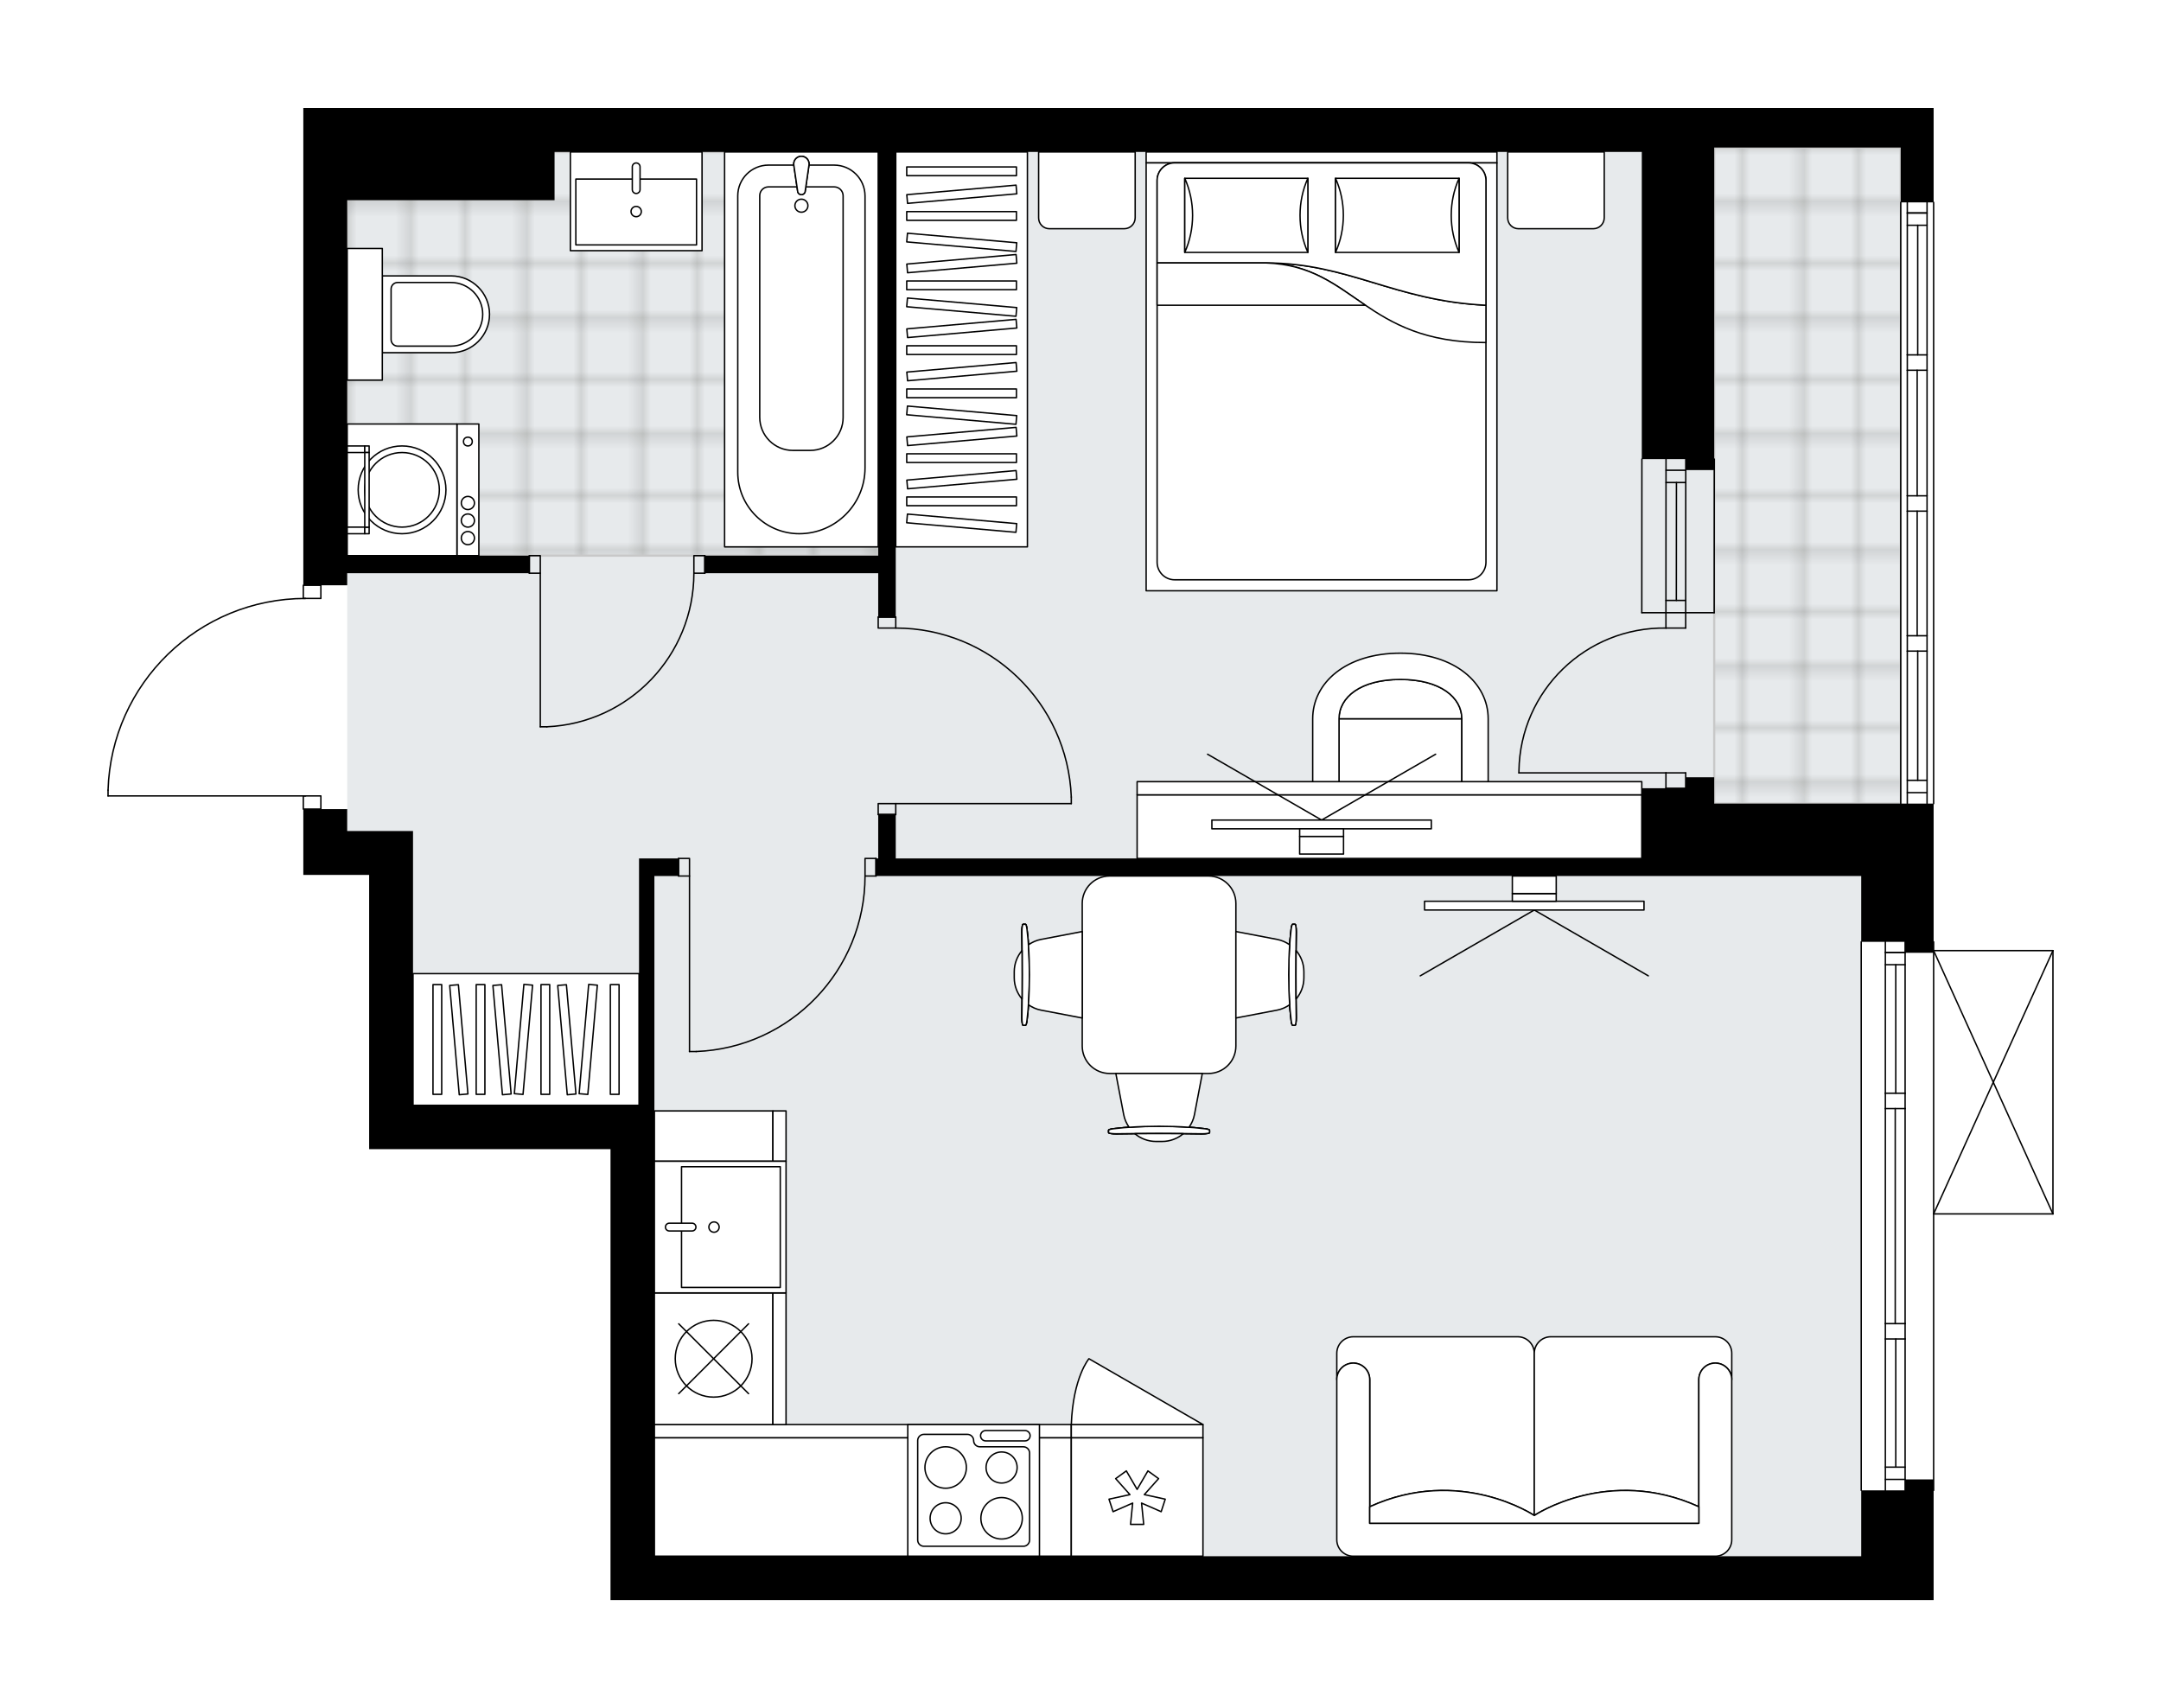 <svg xmlns="http://www.w3.org/2000/svg" xmlns:xlink="http://www.w3.org/1999/xlink" height="1580.91px" id="Layer_1" style="enable-background:new 0 0 2000 1580.91;" version="1.1" viewBox="0 0 2000 1580.91" width="2000px" x="0px" y="0px" xml:space="preserve">
<style type="text/css">
	.st0{fill:none;}
	.st1{opacity:0.25;fill:none;stroke:#13110C;stroke-width:0.4;stroke-miterlimit:10;}
	.st2{fill:#FFFFFF;}
	.st3{fill:#E7EAEC;}
	.st4{fill:url(#SVGID_1_);stroke:#C8C8C8;stroke-width:2;stroke-linecap:round;stroke-linejoin:round;stroke-miterlimit:10;}
	
		.st5{fill:url(#SVGID_00000008128001981350048490000017683011511354371760_);stroke:#C8C8C8;stroke-width:2;stroke-linecap:round;stroke-linejoin:round;stroke-miterlimit:10;}
	.st6{fill:none;stroke:#000000;stroke-width:1.3;stroke-linecap:round;stroke-linejoin:round;stroke-miterlimit:10;}
	.st7{fill:#FFFFFF;stroke:#000000;stroke-width:1.3;stroke-linecap:round;stroke-linejoin:round;stroke-miterlimit:10;}
	.st8{fill:none;stroke:#000000;stroke-width:1.3;stroke-linecap:round;stroke-linejoin:round;}
	.st9{fill:none;stroke:#000000;stroke-width:1.3;stroke-linecap:round;stroke-linejoin:round;stroke-dasharray:10.156,10.156;}
	.st10{font-family:'Arial-BoldMT','Arial'; font-weight:bold;}
	.st11{font-size:107.461px;}
	.st12{font-size:89.551px;}
	.st13{font-family: 'ArialMT','Arial';}
	.st14{font-size:40px;}
</style>
<pattern height="14.57" id="New_Pattern_Swatch_3" patternUnits="userSpaceOnUse" style="overflow:visible;" viewBox="7.49 -22.06 14.57 14.57" width="14.57" x="4942.75" y="-1129.85">
	<g>
		<rect class="st0" height="14.57" width="14.57" x="7.49" y="-22.06" />
		<g>
			<rect class="st1" height="7.29" width="7.29" x="14.77" y="-7.49" />
		</g>
		<g>
			<rect class="st1" height="7.29" width="7.29" x="0.2" y="-7.49" />
		</g>
		<g>
			<rect class="st1" height="7.29" width="7.29" x="22.06" y="-14.77" />
		</g>
		<g>
			<rect class="st1" height="7.29" width="7.29" x="7.49" y="-14.77" />
			<rect class="st1" height="7.29" width="7.29" x="14.77" y="-22.06" />
		</g>
		<g>
			<rect class="st1" height="7.29" width="7.29" x="0.2" y="-22.06" />
		</g>
		<g>
			<rect class="st1" height="7.29" width="7.29" x="22.06" y="-29.35" />
		</g>
		<g>
			<rect class="st1" height="7.29" width="7.29" x="7.49" y="-29.35" />
		</g>
	</g>
</pattern>
<path class="st2" d="M1900.65,879.81v243.69  c0,0.03-0.01,0.06-0.02,0.09c-0.01,0.05-0.01,0.1-0.03,0.15c-0.02,0.04-0.04,0.07-0.07,0.11c-0.02,0.03-0.04,0.07-0.07,0.1  c-0.04,0.04-0.09,0.07-0.14,0.1c-0.02,0.01-0.04,0.03-0.06,0.04c0,0,0,0-0.01,0c-0.08,0.03-0.16,0.06-0.26,0.06c0,0,0,0-0.01,0  c0,0,0,0,0,0h0h-109.78v255.22c0,0.36-0.29,0.65-0.65,0.65v100.89h-26.4h-40.61H565.02v-40.61v-253.84v-5.9v-116.96H341.64v-40.61  V809.75h-20.31v0h-40.61v-60.27h0c-0.36,0-0.65-0.29-0.65-0.65v-11.53H100c-0.36,0-0.65-0.29-0.65-0.65v-5.32c0,0,0-0.01,0-0.01  c0,0,0-0.01,0-0.01c1.42-47.97,21.17-92.8,55.6-126.23c33.79-32.8,78.13-51.13,125.12-51.81v-11.57c0-0.36,0.29-0.65,0.65-0.65V100  h40.61h1198.15h40.61h26.4h203.08v36.55v50.12c0.36,0,0.65,0.29,0.65,0.65v556.43c0,0.36-0.29,0.65-0.65,0.65v126.64  c0.36,0,0.65,0.29,0.65,0.65v7.47H1900c0,0,0,0,0.01,0c0.04,0,0.08,0.02,0.12,0.02c0.04,0.01,0.09,0.01,0.13,0.03c0,0,0,0,0.01,0  c0.02,0.01,0.04,0.03,0.06,0.04c0.05,0.03,0.1,0.06,0.14,0.1c0.03,0.03,0.05,0.07,0.07,0.1c0.02,0.04,0.05,0.07,0.07,0.11  c0.02,0.05,0.02,0.1,0.03,0.15C1900.64,879.75,1900.65,879.78,1900.65,879.81z" id="background" />
<g id="floor">
	<polygon class="st3" points="1520.76,136.55 1520.76,140.61 1519.48,140.61 1388.35,140.61 321.33,140.61 321.33,769.13    382.25,769.13 382.25,1022.98 605.64,1022.98 605.64,1440.3 1722.55,1440.3 1722.55,743.75 1759.11,743.75 1759.11,136.55  " />
	<pattern id="SVGID_1_" patternTransform="matrix(0 7.164 -7.164 0 -55858.98 83201.406)" xlink:href="#New_Pattern_Swatch_3">
	</pattern>
	<rect class="st4" height="373.66" width="491.44" x="321.33" y="140.61" />
	
		<pattern id="SVGID_00000149354606783560909220000017514977722959083158_" patternTransform="matrix(0 7.164 -7.164 0 -55858.98 83201.406)" xlink:href="#New_Pattern_Swatch_3">
	</pattern>
	
		<rect height="607.19" style="fill:url(#SVGID_00000149354606783560909220000017514977722959083158_);stroke:#C8C8C8;stroke-width:2;stroke-linecap:round;stroke-linejoin:round;stroke-miterlimit:10;" width="172.61" x="1586.49" y="136.55" />
	<g id="LINE_00000002349925441344893400000010900621078682591385_">
		<line class="st6" x1="1789.57" x2="1789.57" y1="871.69" y2="1379.38" />
	</g>
	<g id="LINE_00000065056053257855082510000008316462322845602984_">
		<line class="st6" x1="1763.17" x2="1744.89" y1="881.48" y2="881.48" />
	</g>
	<g id="LINE_00000108278983417214222610000009943285892632773805_">
		<line class="st6" x1="1763.17" x2="1744.89" y1="1369.22" y2="1369.22" />
	</g>
	<g id="LINE_00000179609221927692313370000006705080123313154713_">
		<line class="st6" x1="1754.54" x2="1754.54" y1="1011.81" y2="892.85" />
	</g>
	<g id="LINE_00000027603558489107253160000013435039042333783448_">
		<line class="st6" x1="1754.54" x2="1754.54" y1="1357.85" y2="1239.25" />
	</g>
	<g id="LINE_00000173859025490258743260000009447642280321322908_">
		<line class="st6" x1="1744.89" x2="1763.17" y1="1357.85" y2="1357.85" />
	</g>
	<g id="LINE_00000110469834371845357970000000551268068131235499_">
		<line class="st6" x1="1763.17" x2="1744.89" y1="881.48" y2="881.48" />
	</g>
	<g id="LINE_00000132803732967074618720000000706577779990199224_">
		<line class="st6" x1="1744.89" x2="1763.17" y1="892.85" y2="892.85" />
	</g>
	<g id="LINE_00000163790068892613688340000014016511535038187147_">
		<line class="st6" x1="1763.17" x2="1744.89" y1="1026.02" y2="1026.02" />
	</g>
	<g id="LINE_00000023262558411795298960000017220545346775661712_">
		<line class="st6" x1="1744.89" x2="1744.89" y1="1026.02" y2="1011.81" />
	</g>
	<g id="LINE_00000095312104409774372070000014984327339368002487_">
		<line class="st6" x1="1744.89" x2="1763.17" y1="1011.81" y2="1011.81" />
	</g>
	<g id="LINE_00000076572916864259443480000008458515723639730585_">
		<line class="st6" x1="1763.17" x2="1763.17" y1="1011.81" y2="1026.02" />
	</g>
	<g id="LINE_00000180329726953747371920000000128466407867975307_">
		<line class="st6" x1="1722.55" x2="1722.55" y1="1379.38" y2="871.69" />
	</g>
	<g id="LINE_00000104689167320554346810000010894168699489931933_">
		<line class="st6" x1="1763.17" x2="1744.89" y1="1239.25" y2="1239.25" />
	</g>
	<g id="LINE_00000026876460708458056470000008891166728869351329_">
		<line class="st6" x1="1744.89" x2="1744.89" y1="1239.25" y2="1225.04" />
	</g>
	<g id="LINE_00000058576533844427607500000008406843300829628094_">
		<line class="st6" x1="1744.89" x2="1763.17" y1="1225.04" y2="1225.04" />
	</g>
	<g id="LINE_00000123438006816428130850000001409174630624648095_">
		<line class="st6" x1="1763.17" x2="1763.17" y1="1225.04" y2="1239.25" />
	</g>
	<g id="LINE_00000144338807923622030410000016224801640191878067_">
		<line class="st6" x1="1754.03" x2="1754.03" y1="1225.04" y2="1026.02" />
	</g>
	<g id="LWPOLYLINE_00000021111528688167753270000007592165770472582788_">
		<line class="st6" x1="1763.17" x2="1763.17" y1="1239.25" y2="1379.38" />
	</g>
	<g id="LWPOLYLINE_00000049904365678383664450000012857220362517302921_">
		<line class="st6" x1="1763.17" x2="1763.17" y1="1225.04" y2="1026.02" />
	</g>
	<g id="LWPOLYLINE_00000129921385539155530960000007814018117363237049_">
		<line class="st6" x1="1763.17" x2="1763.17" y1="1011.81" y2="871.69" />
	</g>
	<g id="LWPOLYLINE_00000125572996657089761600000008125515697370395583_">
		<line class="st6" x1="1744.89" x2="1744.89" y1="1239.25" y2="1379.38" />
	</g>
	<g id="LWPOLYLINE_00000064354748435186684170000005189110006100339097_">
		<line class="st6" x1="1744.89" x2="1744.89" y1="1225.04" y2="1026.02" />
	</g>
	<g id="LWPOLYLINE_00000168838717196679884780000016919010803811298179_">
		<line class="st6" x1="1744.89" x2="1744.89" y1="1011.81" y2="871.69" />
	</g>
	<g id="LINE_00000118362936740134760690000013743414374442344840_">
		<line class="st6" x1="1541.82" x2="1541.9" y1="567.07" y2="424.92" />
	</g>
	<g id="LINE_00000104701921031322395880000011705694001538198164_">
		<line class="st6" x1="1560.09" x2="1560.18" y1="567.07" y2="424.92" />
	</g>
	<g id="LINE_00000134238989873856934660000008352591850244684940_">
		<line class="st6" x1="1551.45" x2="1551.54" y1="555.7" y2="446.59" />
	</g>
	<g id="LINE_00000149383381308358508820000014872197308356948380_">
		<line class="st6" x1="1541.9" x2="1560.18" y1="435.22" y2="435.22" />
	</g>
	<g id="LINE_00000032620568201321041320000017966968031560622249_">
		<line class="st6" x1="1541.82" x2="1560.09" y1="555.7" y2="555.7" />
	</g>
	<g id="LINE_00000137838070961233545620000016879991804001196182_">
		<line class="st6" x1="1519.48" x2="1519.57" y1="567.07" y2="424.92" />
	</g>
	<g id="LINE_00000182509993733150352640000007995186608109365925_">
		<line class="st6" x1="1586.58" x2="1586.49" y1="424.92" y2="567.07" />
	</g>
	<g id="LINE_00000011004767140391845160000008602363587132758174_">
		<line class="st6" x1="1541.89" x2="1560.17" y1="446.59" y2="446.59" />
	</g>
	<g id="LINE_00000178912659220627239370000001244227231094678667_">
		<line class="st6" x1="1519.48" x2="1586.49" y1="567.07" y2="567.07" />
	</g>
	<g id="LINE_00000104686953574023070440000001807281527203280263_">
		<line class="st6" x1="1789.57" x2="1789.57" y1="187.32" y2="743.75" />
	</g>
	<g id="LINE_00000070102614564381649830000009034947608237516441_">
		<line class="st6" x1="1783.48" x2="1765.2" y1="197.11" y2="197.11" />
	</g>
	<g id="LINE_00000126287490505317997540000002168303840824114102_">
		<line class="st6" x1="1783.48" x2="1765.2" y1="733.6" y2="733.6" />
	</g>
	<g id="LINE_00000021810208438414644950000014582451802376776636_">
		<line class="st6" x1="1774.84" x2="1774.84" y1="328.46" y2="208.49" />
	</g>
	<g id="LINE_00000008868979047511562470000015034969666837090435_">
		<line class="st6" x1="1774.84" x2="1774.84" y1="722.22" y2="602.61" />
	</g>
	<g id="LINE_00000001652223955146565590000008197411154974605740_">
		<line class="st6" x1="1765.2" x2="1783.48" y1="722.22" y2="722.22" />
	</g>
	<g id="LINE_00000101071883214419321330000004152561786467545013_">
		<line class="st6" x1="1783.48" x2="1765.2" y1="197.11" y2="197.11" />
	</g>
	<g id="LINE_00000026131444583849075380000002219953119975617933_">
		<line class="st6" x1="1765.2" x2="1783.48" y1="208.49" y2="208.49" />
	</g>
	<g id="LINE_00000181788614096359590730000013446905004064133567_">
		<line class="st6" x1="1783.48" x2="1765.2" y1="342.68" y2="342.68" />
	</g>
	<g id="LINE_00000027605285222803008930000014520608333538704017_">
		<line class="st6" x1="1765.2" x2="1765.2" y1="342.68" y2="328.46" />
	</g>
	<g id="LINE_00000062890353950366782080000008806523571518886322_">
		<line class="st6" x1="1765.2" x2="1783.48" y1="328.46" y2="328.46" />
	</g>
	<g id="LINE_00000033368934262241772310000007489719696378357931_">
		<line class="st6" x1="1783.48" x2="1783.48" y1="328.46" y2="342.68" />
	</g>
	<g id="LINE_00000155866438577643194120000001135726436617935792_">
		<line class="st6" x1="1759.11" x2="1759.11" y1="743.75" y2="187.32" />
	</g>
	<g id="LINE_00000085250855168350338980000006818161168954770605_">
		<line class="st6" x1="1783.48" x2="1765.2" y1="602.61" y2="602.61" />
	</g>
	<g id="LINE_00000012439145120268126930000009280084044083919278_">
		<line class="st6" x1="1765.2" x2="1765.2" y1="602.61" y2="588.4" />
	</g>
	<g id="LINE_00000102512411393936331070000008256360789768887975_">
		<line class="st6" x1="1765.2" x2="1783.48" y1="588.4" y2="588.4" />
	</g>
	<g id="LINE_00000101782200320422911950000004979093979589784224_">
		<line class="st6" x1="1783.48" x2="1783.48" y1="588.4" y2="602.61" />
	</g>
	<g id="LINE_00000121989692490233387630000007741489907823171748_">
		<line class="st6" x1="1774.34" x2="1774.34" y1="588.4" y2="473.08" />
	</g>
	<g id="LWPOLYLINE_00000121273680775417807910000010665173289007175835_">
		<line class="st6" x1="1783.48" x2="1783.48" y1="602.61" y2="743.75" />
	</g>
	<g id="LWPOLYLINE_00000114785241079964101610000013298378912017090963_">
		<line class="st6" x1="1783.48" x2="1783.48" y1="458.87" y2="342.68" />
	</g>
	<g id="LWPOLYLINE_00000097471155824151699380000007848167228106645933_">
		<line class="st6" x1="1783.48" x2="1783.48" y1="328.46" y2="187.32" />
	</g>
	<g id="LWPOLYLINE_00000108990801468188931340000002413622312507815605_">
		<line class="st6" x1="1765.2" x2="1765.2" y1="602.61" y2="743.75" />
	</g>
	<g id="LWPOLYLINE_00000025416327315965488970000016970066664867114431_">
		<line class="st6" x1="1765.2" x2="1765.2" y1="458.87" y2="342.68" />
	</g>
	<g id="LWPOLYLINE_00000165208920782654110200000016461551480787689660_">
		<line class="st6" x1="1765.2" x2="1765.2" y1="328.46" y2="187.32" />
	</g>
	<g id="LINE_00000060724569669253926650000018060787447774456229_">
		<line class="st6" x1="1783.48" x2="1765.2" y1="473.08" y2="473.08" />
	</g>
	<g id="LINE_00000070088183131937471670000001969163541550277797_">
		<line class="st6" x1="1765.2" x2="1765.2" y1="473.08" y2="458.87" />
	</g>
	<g id="LINE_00000165204464727389466450000016663066321239649722_">
		<line class="st6" x1="1765.2" x2="1783.48" y1="458.87" y2="458.87" />
	</g>
	<g id="LINE_00000004533137174370301960000017588651544620448409_">
		<line class="st6" x1="1783.48" x2="1783.48" y1="458.87" y2="473.08" />
	</g>
	<g id="LINE_00000042708838058994181640000015267639392852959397_">
		<line class="st6" x1="1774.34" x2="1774.34" y1="458.87" y2="342.68" />
	</g>
	<g id="LWPOLYLINE_00000099660116078950647240000012323483314207993489_">
		<line class="st6" x1="1783.48" x2="1783.48" y1="473.08" y2="588.4" />
	</g>
	<g id="LWPOLYLINE_00000061453924583881517510000004136364638476967318_">
		<line class="st6" x1="1765.2" x2="1765.2" y1="588.4" y2="473.08" />
	</g>
	<g id="LWPOLYLINE_00000070826218555677768630000012326709009324911767_">
		<rect class="st6" height="12.18" width="16.25" x="280.72" y="541.69" />
	</g>
	<g id="LWPOLYLINE_00000105429008785790867410000010470797545438288298_">
		<rect class="st6" height="12.18" width="16.25" x="280.72" y="736.64" />
	</g>
	<g id="LWPOLYLINE_00000081614966974380111420000015673785126515953044_">
		<path class="st6" d="M100,731.32c2.93-98.84,83.89-177.44,182.77-177.44" />
	</g>
	<g id="LINE_00000067234516906484364370000015759595831246817936_">
		<line class="st6" x1="282.77" x2="100" y1="736.64" y2="736.64" />
	</g>
	<g id="LINE_00000002358955597231398100000015402310749544057279_">
		<line class="st6" x1="100" x2="100" y1="736.64" y2="731.32" />
	</g>
	<g id="LWPOLYLINE_00000013165277269807927730000016756620768966152871_">
		<rect class="st6" height="10.15" width="16.25" x="812.77" y="743.75" />
	</g>
	<g id="LWPOLYLINE_00000007410429392165753550000003507635194832434563_">
		<rect class="st6" height="10.15" width="16.25" x="812.77" y="571.14" />
	</g>
	<g id="LINE_00000008857871807883095030000012221385057902069927_">
		<line class="st6" x1="829.02" x2="812.77" y1="753.9" y2="753.9" />
	</g>
	<g id="LINE_00000072282025090715178650000013763665675533075903_">
		<line class="st6" x1="829.02" x2="812.77" y1="571.14" y2="571.14" />
	</g>
	<g id="LINE_00000039125958760285054860000008220950839916233661_">
		<line class="st6" x1="829.02" x2="991.48" y1="743.75" y2="743.75" />
	</g>
	<g id="LINE_00000034793874008350913760000003404760307117765547_">
		<line class="st6" x1="991.48" x2="991.48" y1="737.66" y2="743.75" />
	</g>
	<g id="ARC_00000148643285235415581360000003736418200165538973_">
		<path class="st6" d="M829.02,581.29c87.36,0.04,159.08,69.08,162.46,156.37" />
	</g>
	<g id="LWPOLYLINE_00000040569976072626861510000000967884044342002110_">
		<rect class="st6" height="16.25" width="10.15" x="627.98" y="794.52" />
	</g>
	<g id="LWPOLYLINE_00000005981250262103658030000011659516788291634619_">
		<rect class="st6" height="16.25" width="10.15" x="800.59" y="794.52" />
	</g>
	<g id="LINE_00000144314213172651855770000007319196160493377181_">
		<line class="st6" x1="627.98" x2="627.98" y1="810.76" y2="794.52" />
	</g>
	<g id="LINE_00000164479373196647328900000009380878442680342156_">
		<line class="st6" x1="810.74" x2="810.74" y1="810.76" y2="794.52" />
	</g>
	<g id="LINE_00000149347098743516958650000009967997473295033522_">
		<line class="st6" x1="638.13" x2="638.13" y1="810.76" y2="973.22" />
	</g>
	<g id="LINE_00000047775127943407374240000008203090169092066456_">
		<line class="st6" x1="644.22" x2="638.13" y1="973.22" y2="973.22" />
	</g>
	<g id="ARC_00000100378220671358863090000007731222386039798145_">
		<path class="st6" d="M800.59,810.76c-0.04,87.36-69.08,159.08-156.37,162.46" />
	</g>
	<g id="LWPOLYLINE_00000141435791580500414220000014775580133188673701_">
		<rect class="st6" height="16.25" width="10.15" x="489.89" y="514.27" />
	</g>
	<g id="LWPOLYLINE_00000137124175672649152030000000765872370603643321_">
		<rect class="st6" height="16.25" width="10.15" x="642.19" y="514.27" />
	</g>
	<g id="LINE_00000138538543877545442500000017445560129744596128_">
		<line class="st6" x1="489.89" x2="489.89" y1="530.52" y2="514.27" />
	</g>
	<g id="LINE_00000092424197042416630500000001721201847059568563_">
		<line class="st6" x1="652.35" x2="652.35" y1="530.52" y2="514.27" />
	</g>
	<g id="LINE_00000029019457956114467660000011604166082660567997_">
		<line class="st6" x1="500.04" x2="500.04" y1="530.52" y2="672.67" />
	</g>
	<g id="ARC_00000106827337896982513140000014641832726505910196_">
		<path class="st6" d="M642.19,530.52c-0.05,76.14-59.99,138.77-136.06,142.15" />
	</g>
	<g id="LINE_00000053506323582418315910000003101239306816108218_">
		<line class="st6" x1="500.04" x2="506.13" y1="672.67" y2="672.67" />
	</g>
	<g id="ARC_00000134223399137900255050000010798888883511874947_">
		<path class="st6" d="M1405.76,715.32c0-0.66,0.01-1.33,0.02-1.99c1.11-74.03,62.02-133.14,136.05-132.04" />
	</g>
	<g id="LINE_00000065060077783171938090000009097442230535471804_">
		<line class="st6" x1="1541.82" x2="1405.76" y1="715.32" y2="715.32" />
	</g>
	<g id="LINE_00000032618596754456807670000017434703892445011856_">
		<line class="st6" x1="1541.82" x2="1541.82" y1="567.07" y2="581.29" />
	</g>
	<g id="LINE_00000079448963605425370800000010169833788881906589_">
		<line class="st6" x1="1541.82" x2="1560.09" y1="581.29" y2="581.29" />
	</g>
	<g id="LINE_00000031173796673480744580000017648098412138696334_">
		<line class="st6" x1="1560.09" x2="1560.09" y1="581.29" y2="567.07" />
	</g>
	<g id="LINE_00000099619719237850988880000001373011714027037570_">
		<line class="st6" x1="1560.09" x2="1560.09" y1="729.53" y2="715.32" />
	</g>
	<g id="LINE_00000181787330840892425990000003714720467786156690_">
		<line class="st6" x1="1560.09" x2="1541.82" y1="715.32" y2="715.32" />
	</g>
	<g id="LINE_00000025443457488436425980000007898899677148694147_">
		<line class="st6" x1="1541.82" x2="1541.82" y1="715.32" y2="729.53" />
	</g>
	<g id="LINE_00000119814133370407473150000014469011016487960221_">
		<line class="st6" x1="1560.09" x2="1541.82" y1="729.53" y2="729.53" />
	</g>
	<g id="LINE_00000087410881875969263300000005022970861311953586_">
		<line class="st6" x1="1900" x2="1900" y1="879.81" y2="1123.5" />
	</g>
	<g id="LINE_00000086693289828982699690000015313689041268733063_">
		<line class="st6" x1="1900" x2="1789.57" y1="1123.5" y2="1123.5" />
	</g>
	<g id="LINE_00000021098830230845284580000013810432768488891056_">
		<line class="st6" x1="1789.57" x2="1900" y1="879.81" y2="879.81" />
	</g>
	<g id="LWPOLYLINE_00000007393763653726905320000013036712020164116885_">
		<line class="st6" x1="1789.57" x2="1900" y1="1123.5" y2="879.81" />
	</g>
	<g id="LWPOLYLINE_00000118372096532108812060000008042638677246114711_">
		<line class="st6" x1="1789.57" x2="1900" y1="879.81" y2="1123.5" />
	</g>
	<polygon points="1763.17,1369.22 1763.17,1379.38 1722.55,1379.38 1722.55,1440.3 605.64,1440.3 605.64,1186.46 605.62,1186.45    605.64,1186.45 605.64,1022.98 605.64,810.76 627.98,810.76 627.98,794.52 605.64,794.52 591.42,794.52 591.42,1022.98    568.92,1022.98 565.02,1022.98 382.26,1022.98 382.26,809.75 382.26,769.14 321.33,769.14 321.33,748.83 280.72,748.83    280.72,809.75 321.33,809.75 321.33,809.75 341.64,809.75 341.64,1022.98 341.64,1063.59 565.02,1063.59 565.02,1180.55    565.02,1186.45 565.02,1440.3 565.02,1480.91 1722.55,1480.91 1763.17,1480.91 1789.57,1480.91 1789.57,1369.22  " />
	<polygon points="1586.49,743.75 1586.49,729.53 1586.49,719.38 1560.09,719.38 1560.09,729.53 1519.48,729.53 1519.48,794.52    829.02,794.52 829.02,753.9 812.78,753.9 812.78,794.52 810.74,794.52 810.74,810.76 1519.48,810.76 1586.49,810.76    1722.55,810.76 1722.55,871.69 1763.17,871.69 1763.17,881.84 1789.57,881.84 1789.57,871.69 1789.57,743.75 1722.55,743.75  " />
	<polygon points="1560.09,100 1519.48,100 321.33,100 280.72,100 280.72,541.69 321.33,541.69 321.33,530.52 489.88,530.52    489.88,514.27 321.33,514.27 321.33,185.29 513.24,185.29 513.24,140.62 812.78,140.62 812.78,514.27 652.35,514.27 652.35,530.52    812.78,530.52 812.78,571.14 829.02,571.14 829.02,140.62 1519.48,140.62 1519.48,424.92 1560.09,424.92 1560.09,435.07    1586.49,435.07 1586.49,136.55 1759.11,136.55 1759.11,187.32 1789.57,187.32 1789.57,136.55 1789.57,100 1586.49,100  " />
</g>
<g id="mebel">
	<g>
		<path class="st7" d="M971.21,211.69h69.24c5.61,0,10.15-4.55,10.15-10.15v-60.92h-89.35v61.11    C961.25,207.23,965.71,211.69,971.21,211.69z" />
		<path class="st7" d="M1405.33,211.69h69.24c5.61,0,10.15-4.55,10.15-10.15v-60.92h-89.35v61.11    C1395.37,207.23,1399.83,211.69,1405.33,211.69z" />
		<g>
			<rect class="st7" height="10.15" width="324.64" x="1060.76" y="140.62" />
			<rect class="st7" height="396" width="324.64" x="1060.76" y="150.77" />
			<path class="st7" d="M1087.16,150.77H1359c8.97,0,16.25,7.27,16.25,16.25v353.35c0,8.97-7.27,16.25-16.25,16.25h-271.84     c-8.97,0-16.25-7.27-16.25-16.25V167.02C1070.91,158.04,1078.18,150.77,1087.16,150.77z" />
			<path class="st7" d="M1375.25,282.52c-84.91-4.16-126.99-39.15-203.45-39.17c81.81,2.77,90.54,73.85,203.45,73.7L1375.25,282.52z     " />
			<g>
				<path class="st7" d="M1375.25,282.52c-84.91-4.16-126.99-39.15-203.45-39.17l-100.89,0v-76.34c0-8.97,7.27-16.25,16.25-16.25      H1359c8.97,0,16.25,7.27,16.25,16.25L1375.25,282.52L1375.25,282.52z" />
			</g>
			<rect class="st7" height="68.57" width="113.93" x="1096.5" y="165.02" />
			<path class="st7" d="M1210.42,233.59c-9.65-21.54-9.65-47.03,0-68.57V233.59z" />
			<path class="st7" d="M1096.5,165.02c9.65,21.54,9.65,47.03,0,68.57V165.02z" />
			<rect class="st7" height="68.57" width="114.36" x="1236.01" y="165.02" />
			<path class="st7" d="M1350.38,233.59c-9.69-21.54-9.69-47.03,0-68.57V233.59z" />
			<path class="st7" d="M1236.01,165.02c9.69,21.54,9.69,47.03,0,68.57V165.02z" />
			<g>
				<path class="st7" d="M1171.8,243.35h-100.89v39.17h192.77C1236.37,264.04,1213.63,244.77,1171.8,243.35z" />
			</g>
		</g>
	</g>
	<g>
		
			<rect class="st7" height="365.54" transform="matrix(-1 -1.440320e-10 1.440320e-10 -1 1779.887 646.766)" width="121.85" x="829.02" y="140.62" />
		<g>
			
				<rect class="st7" height="8.07" transform="matrix(-1 -1.347168e-10 1.347168e-10 -1 1779.887 928.001)" width="101.54" x="839.17" y="459.97" />
			
				<rect class="st7" height="8.07" transform="matrix(-1 -1.348420e-10 1.348420e-10 -1 1779.887 848.036)" width="101.54" x="839.17" y="419.98" />
			
				<rect class="st7" height="8.07" transform="matrix(-1 -1.355228e-10 1.355228e-10 -1 1779.887 728.087)" width="101.54" x="839.17" y="360.01" />
			
				<rect class="st7" height="8.07" transform="matrix(-1 -1.341435e-10 1.341435e-10 -1 1779.887 648.121)" width="101.54" x="839.17" y="320.03" />
			
				<rect class="st7" height="8.07" transform="matrix(-1 -1.348243e-10 1.348243e-10 -1 1779.887 528.173)" width="101.54" x="839.17" y="260.05" />
			
				<rect class="st7" height="8.07" transform="matrix(-0.996 -0.087 0.087 -0.996 1734.318 1043.706)" width="101.54" x="839.17" y="479.96" />
			
				<rect class="st7" height="8.07" transform="matrix(-0.996 -0.087 0.087 -0.996 1743.03 844.172)" width="101.54" x="839.17" y="380" />
			
				<rect class="st7" height="8.07" transform="matrix(-0.996 -0.087 0.087 -0.996 1751.742 644.639)" width="101.54" x="839.17" y="280.04" />
			
				<rect class="st7" height="8.07" transform="matrix(-0.996 0.087 -0.087 -0.996 1815.199 808.765)" width="101.54" x="839.17" y="439.97" />
			
				<rect class="st7" height="8.07" transform="matrix(-0.996 0.087 -0.087 -0.996 1811.714 728.952)" width="101.54" x="839.17" y="399.99" />
			
				<rect class="st7" height="8.07" transform="matrix(-0.996 0.087 -0.087 -0.996 1806.487 609.231)" width="101.54" x="839.17" y="340.02" />
			
				<rect class="st7" height="8.07" transform="matrix(-0.996 0.087 -0.087 -0.996 1803.002 529.418)" width="101.54" x="839.17" y="300.03" />
			
				<rect class="st7" height="8.07" transform="matrix(-0.996 -0.087 0.087 -0.996 1756.969 524.918)" width="101.54" x="839.17" y="220.07" />
			
				<rect class="st7" height="8.07" transform="matrix(-0.996 0.087 -0.087 -0.996 1797.775 409.698)" width="101.54" x="839.17" y="240.06" />
			
				<rect class="st7" height="8.07" transform="matrix(-1 -1.346271e-10 1.346271e-10 -1 1779.887 399.767)" width="101.54" x="839.17" y="195.85" />
			
				<rect class="st7" height="8.07" transform="matrix(-1 -1.347346e-10 1.347346e-10 -1 1779.887 317.108)" width="101.54" x="839.17" y="154.52" />
			
				<rect class="st7" height="8.07" transform="matrix(-0.996 0.087 -0.087 -0.996 1792.179 281.536)" width="101.54" x="839.17" y="175.86" />
		</g>
	</g>
	<g>
		
			<rect class="st7" height="109.66" transform="matrix(1.174674e-10 -1 1 1.174674e-10 -390.994 1711.94)" width="46.57" x="637.19" y="996.64" />
		
			<rect class="st7" height="12.18" transform="matrix(1.174674e-10 -1 1 1.174674e-10 -330.072 1772.863)" width="46.57" x="698.11" y="1045.38" />
	</g>
	<g>
		
			<rect class="st7" height="109.66" transform="matrix(-1 -1.224647e-16 1.224647e-16 -1 1597.153 2770.93)" width="385.84" x="605.66" y="1330.63" />
		
			<rect class="st7" height="12.18" transform="matrix(-1 -1.224647e-16 1.224647e-16 -1 1597.153 2649.085)" width="385.84" x="605.66" y="1318.45" />
	</g>
	<g>
		<path class="st7" d="M1267.67,1276.82L1267.67,1276.82c0-8.41-6.82-15.23-15.23-15.23h0c-8.41,0-15.23,6.82-15.23,15.23l0,0    v-24.31c0-8.44,6.84-15.29,15.29-15.29h152.18c8.42,0,15.3,6.89,15.3,15.3l0,150.11c0,0-68.68-46.2-152.3-8.1V1276.82z" />
		<path class="st7" d="M1572.28,1276.82L1572.28,1276.82c0-8.41,6.82-15.23,15.23-15.23l0,0c8.41,0,15.23,6.82,15.23,15.23l0,0    v-24.31c0-8.44-6.84-15.29-15.29-15.29h-152.18c-8.42,0-15.3,6.89-15.3,15.3l0,150.11c0,0,68.68-46.2,152.3-8.1V1276.82z" />
		<path class="st7" d="M1237.2,1425.07v-148.24c0-8.41,6.82-15.23,15.23-15.23l0,0c8.41,0,15.23,6.82,15.23,15.23v133.01h304.61    v-133.01c0-8.41,6.82-15.23,15.23-15.23l0,0c8.41,0,15.23,6.82,15.23,15.23v148.24c0,8.41-6.82,15.23-15.23,15.23h-335.07    C1244.06,1440.3,1237.2,1433.44,1237.2,1425.07z" />
		<path class="st7" d="M1572.28,1394.54c-83.62-38.11-152.3,8.1-152.3,8.1h-0.01c0,0-68.68-46.2-152.3-8.1v15.3h304.61    L1572.28,1394.54z" />
	</g>
	<g>
		<path class="st7" d="M1143.81,836.15v132c0,14.02-11.36,25.38-25.38,25.38h-91.44c-14.02,0-25.38-11.36-25.38-25.38v-132    c0-14.02,11.36-25.38,25.38-25.38h91.44C1132.45,810.76,1143.81,822.13,1143.81,836.15z" />
		<g>
			<g id="LINE_00000038397704760268310820000001503921525091847581_">
				<path class="st7" d="M950.46,859.95c3.09,24.58,3.09,59.87,0,84.45c-0.36,2.84-0.89,4.48-1.45,4.48h-0.14h-2.01      c-0.6,0-1.09-3.18-1.09-7.11c0.42-26.33,0.42-52.87,0-79.2c0-3.93,0.49-7.11,1.09-7.11h2.01H949      C949.57,855.47,950.1,857.11,950.46,859.95z" />
			</g>
			<g id="LINE_00000004522112736744646750000007241321675901511575_">
				<path class="st7" d="M950.46,859.95c3.09,24.58,3.09,59.87,0,84.45c-0.36,2.84-0.89,4.48-1.45,4.48h-0.14h-2.01      c-0.6,0-1.09-3.18-1.09-7.11c0.42-26.33,0.42-52.87,0-79.2c0-3.93,0.49-7.11,1.09-7.11h2.01H949      C949.57,855.47,950.1,857.11,950.46,859.95z" />
			</g>
			<g id="LINE_00000037651170031337203270000008366517542787334037_">
				<path class="st7" d="M950.46,859.95c3.09,24.58,3.09,59.87,0,84.45c-0.36,2.84-0.89,4.48-1.45,4.48h-0.14h-2.01      c-0.6,0-1.09-3.18-1.09-7.11c0.42-26.33,0.42-52.87,0-79.2c0-3.93,0.49-7.11,1.09-7.11h2.01H949      C949.57,855.47,950.1,857.11,950.46,859.95z" />
			</g>
			<path class="st7" d="M945.9,879.73c-4.52,5.35-7.22,12.22-7.22,19.65v5.6c0,7.42,2.7,14.3,7.22,19.65     C946.03,909.66,946.03,894.69,945.9,879.73z" />
			<path class="st7" d="M1001.61,862.17l-38.18,7.29c-4.31,0.82-8.2,2.62-11.63,5c1.24,17.62,1.24,37.82,0,55.44     c3.42,2.39,7.31,4.18,11.63,5l38.18,7.29V862.17z" />
		</g>
		<g>
			<g id="LINE_00000051375912164449752020000016287876897070462859_">
				<path class="st7" d="M1030.49,1044.68c24.58-3.09,59.87-3.09,84.45,0c2.84,0.36,4.48,0.89,4.48,1.45v0.14v2.01      c0,0.6-3.18,1.09-7.11,1.09c-26.33-0.42-52.87-0.42-79.2,0c-3.93,0-7.11-0.49-7.11-1.09v-2.01v-0.14      C1026,1045.57,1027.65,1045.04,1030.49,1044.68z" />
			</g>
			<g id="LINE_00000044163048635296957730000015467178239796553125_">
				<path class="st7" d="M1030.49,1044.68c24.58-3.09,59.87-3.09,84.45,0c2.84,0.36,4.48,0.89,4.48,1.45v0.14v2.01      c0,0.6-3.18,1.09-7.11,1.09c-26.33-0.42-52.87-0.42-79.2,0c-3.93,0-7.11-0.49-7.11-1.09v-2.01v-0.14      C1026,1045.57,1027.65,1045.04,1030.49,1044.68z" />
			</g>
			<g id="LINE_00000118394106345628406210000008463295384345085572_">
				<path class="st7" d="M1030.49,1044.68c24.58-3.09,59.87-3.09,84.45,0c2.84,0.36,4.48,0.89,4.48,1.45v0.14v2.01      c0,0.6-3.18,1.09-7.11,1.09c-26.33-0.42-52.87-0.42-79.2,0c-3.93,0-7.11-0.49-7.11-1.09v-2.01v-0.14      C1026,1045.57,1027.65,1045.04,1030.49,1044.68z" />
			</g>
			<path class="st7" d="M1050.27,1049.24c5.35,4.52,12.22,7.22,19.65,7.22h5.6c7.42,0,14.3-2.7,19.65-7.22     C1080.19,1049.11,1065.23,1049.11,1050.27,1049.24z" />
			<path class="st7" d="M1032.71,993.53l7.29,38.18c0.82,4.31,2.62,8.2,5,11.63c17.62-1.24,37.82-1.24,55.44,0     c2.39-3.42,4.18-7.31,5-11.63l7.29-38.18H1032.71z" />
		</g>
		<g>
			<g id="LINE_00000005255322765083879840000003887590061875671970_">
				<path class="st7" d="M1194.97,944.4c-3.09-24.58-3.09-59.87,0-84.45c0.36-2.84,0.89-4.48,1.45-4.48h0.14h2.01      c0.6,0,1.09,3.18,1.09,7.11c-0.42,26.33-0.42,52.87,0,79.2c0,3.93-0.49,7.11-1.09,7.11h-2.01h-0.14      C1195.86,948.88,1195.32,947.24,1194.97,944.4z" />
			</g>
			<g id="LINE_00000021111077170207423360000014345263862722978221_">
				<path class="st7" d="M1194.97,944.4c-3.09-24.58-3.09-59.87,0-84.45c0.36-2.84,0.89-4.48,1.45-4.48h0.14h2.01      c0.6,0,1.09,3.18,1.09,7.11c-0.42,26.33-0.42,52.87,0,79.2c0,3.93-0.49,7.11-1.09,7.11h-2.01h-0.14      C1195.86,948.88,1195.32,947.24,1194.97,944.4z" />
			</g>
			<g id="LINE_00000179610379277594981750000012492728337971059624_">
				<path class="st7" d="M1194.97,944.4c-3.09-24.58-3.09-59.87,0-84.45c0.36-2.84,0.89-4.48,1.45-4.48h0.14h2.01      c0.6,0,1.09,3.18,1.09,7.11c-0.42,26.33-0.42,52.87,0,79.2c0,3.93-0.49,7.11-1.09,7.11h-2.01h-0.14      C1195.86,948.88,1195.32,947.24,1194.97,944.4z" />
			</g>
			<path class="st7" d="M1199.53,924.62c4.52-5.35,7.22-12.22,7.22-19.65v-5.6c0-7.42-2.7-14.3-7.22-19.65     C1199.39,894.69,1199.39,909.66,1199.53,924.62z" />
			<path class="st7" d="M1143.81,942.18l38.18-7.29c4.31-0.82,8.2-2.62,11.63-5c-1.24-17.62-1.24-37.82,0-55.44     c-3.42-2.39-7.31-4.18-11.63-5l-38.18-7.29V942.18z" />
		</g>
	</g>
	<g>
		<g>
			<g id="LINE_00000106123650084641591100000011360399425588862849_">
				<line class="st7" x1="1419.97" x2="1525.49" y1="842.24" y2="903.16" />
			</g>
			<g id="LINE_00000173844779402532292680000010441121954834717100_">
				<line class="st7" x1="1419.97" x2="1314.45" y1="842.24" y2="903.16" />
			</g>
		</g>
		
			<rect class="st7" height="203.08" transform="matrix(1.416361e-10 -1 1 1.416361e-10 581.793 2258.152)" width="8.12" x="1415.91" y="736.64" />
		
			<rect class="st7" height="40.62" transform="matrix(-1.308395e-10 1 -1 -1.308395e-10 2250.536 -589.408)" width="7.11" x="1416.42" y="810.26" />
		
			<rect class="st7" height="40.62" transform="matrix(1.360379e-10 -1 1 1.360379e-10 601.085 2238.859)" width="16.25" x="1411.85" y="798.58" />
	</g>
	<g>
		<g>
			<g>
				<path class="st7" d="M1254.44,766.88h83.31c8.39,0,15.18-6.8,15.18-15.18v-86.46h-113.68v86.46      C1239.26,760.08,1246.05,766.88,1254.44,766.88z" />
				<path class="st7" d="M1352.93,665.24c0-19.73-19.85-36.4-56.86-36.4c-37.01,0-56.81,16.46-56.81,36.4H1352.93z" />
				<path class="st7" d="M1214.89,665.24c0-33.26,30.71-60.71,81.18-60.71s81.23,27.81,81.23,60.71v86.41h-24.37v-86.41      c0-19.73-19.85-36.4-56.86-36.4c-37.01,0-56.81,16.46-56.81,36.4v86.41h-24.37V665.24z" />
			</g>
		</g>
		<g>
			<rect class="st7" height="58.89" width="467.07" x="1052.4" y="735.63" />
			<rect class="st7" height="12.18" width="467.07" x="1052.4" y="723.44" />
		</g>
		<g>
			<g>
				<g id="LINE_00000075857090668444436940000000990958718530087316_">
					<line class="st7" x1="1223.14" x2="1117.62" y1="758.98" y2="698.06" />
				</g>
				<g id="LINE_00000062176020982919312500000005571619005513318542_">
					<line class="st7" x1="1223.14" x2="1328.66" y1="758.98" y2="698.06" />
				</g>
			</g>
			
				<rect class="st7" height="203.08" transform="matrix(-2.204034e-10 1 -1 -2.204034e-10 1986.178 -460.095)" width="8.12" x="1219.07" y="661.5" />
			
				<rect class="st7" height="40.62" transform="matrix(2.222667e-10 -1 1 2.222667e-10 452.479 1993.793)" width="7.11" x="1219.58" y="750.35" />
			
				<rect class="st7" height="40.62" transform="matrix(-2.197595e-10 1 -1 -2.197595e-10 2005.47 -440.803)" width="16.25" x="1215.01" y="762.03" />
		</g>
	</g>
	<g>
		
			<rect class="st7" height="209.17" transform="matrix(1.446888e-10 -1 1 1.446888e-10 -475.216 1448.894)" width="121.85" x="425.92" y="857.47" />
		<g>
			
				<rect class="st7" height="8.07" transform="matrix(1.347261e-10 -1 1 1.347261e-10 -557.296 1366.814)" width="101.54" x="353.99" y="958.02" />
			
				<rect class="st7" height="8.07" transform="matrix(1.347349e-10 -1 1 1.347349e-10 -517.313 1406.797)" width="101.54" x="393.97" y="958.02" />
			
				<rect class="st7" height="8.07" transform="matrix(1.346355e-10 -1 1 1.346355e-10 -457.339 1466.771)" width="101.54" x="453.95" y="958.02" />
			
				<rect class="st7" height="8.07" transform="matrix(0.087 -0.996 0.996 0.087 -515.916 1361.087)" width="101.54" x="433.96" y="958.02" />
			
				<rect class="st7" height="8.07" transform="matrix(-0.087 -0.996 0.996 -0.087 -496.625 1469.038)" width="101.54" x="373.98" y="958.02" />
			
				<rect class="st7" height="8.07" transform="matrix(-0.087 -0.996 0.996 -0.087 -453.157 1508.869)" width="101.54" x="413.96" y="958.02" />
			
				<rect class="st7" height="8.07" transform="matrix(0.087 -0.996 0.996 0.087 -461.169 1420.833)" width="101.54" x="493.93" y="958.02" />
			
				<rect class="st7" height="8.07" transform="matrix(-0.087 -0.996 0.996 -0.087 -387.956 1568.615)" width="101.54" x="473.94" y="958.02" />
			
				<rect class="st7" height="8.07" transform="matrix(1.347349e-10 -1 1 1.347349e-10 -393.136 1530.974)" width="101.54" x="518.15" y="958.02" />
		</g>
	</g>
	<g>
		<g>
			
				<rect class="st7" height="20.31" transform="matrix(4.497298e-11 -1 1 4.497298e-11 -20.327 886.375)" width="121.85" x="372.1" y="443.2" />
			
				<rect class="st7" height="101.54" transform="matrix(4.497298e-11 -1 1 4.497298e-11 -81.25 825.453)" width="121.85" x="311.18" y="402.58" />
			<g id="CIRCLE_00000114769697873393191030000002001670833855390598_">
				<circle class="st7" cx="372.1" cy="453.35" r="40.62" />
			</g>
			<g id="CIRCLE_00000075883744772638403860000000585508186297916586_">
				<circle class="st7" cx="372.1" cy="453.35" r="34.52" />
			</g>
			<g id="CIRCLE_00000060738421484851731390000005138996779576853647_">
				<circle class="st7" cx="433.02" cy="408.67" r="4.06" />
			</g>
			<g id="CIRCLE_00000011004535102447487110000005158120698295699863_">
				<circle class="st7" cx="433.02" cy="465.54" r="6.09" />
			</g>
			<g id="CIRCLE_00000131337153484807258460000014696737921987151019_">
				<circle class="st7" cx="433.02" cy="481.78" r="6.09" />
			</g>
			<g id="CIRCLE_00000100380822642430182990000015640882813203560615_">
				<circle class="st7" cx="433.02" cy="498.03" r="6.09" />
			</g>
		</g>
		<g>
			
				<rect class="st7" height="16.25" transform="matrix(4.433793e-11 -1 1 4.433793e-11 -161.465 820.376)" width="6.09" x="326.41" y="482.8" />
			
				<rect class="st7" height="4.06" transform="matrix(4.433793e-11 -1 1 4.433793e-11 -151.311 830.53)" width="6.09" x="336.56" y="488.89" />
			
				<rect class="st7" height="16.25" transform="matrix(4.433793e-11 -1 1 4.433793e-11 -86.327 745.238)" width="6.09" x="326.41" y="407.66" />
			
				<rect class="st7" height="4.06" transform="matrix(4.433793e-11 -1 1 4.433793e-11 -76.173 755.392)" width="6.09" x="336.56" y="413.75" />
			
				<rect class="st7" height="4.06" transform="matrix(-4.503616e-11 1 -1 -4.503616e-11 792.961 113.742)" width="69.05" x="305.09" y="451.32" />
		</g>
	</g>
	<g>
		<rect class="st7" height="365.54" width="142.15" x="670.62" y="140.62" />
		<g id="ARC_00000071544584420216659710000009611797964445171631_">
			<path class="st7" d="M734.68,152.79c-0.1-0.68-0.1-1.37,0-2.05c0.57-3.87,4.16-6.56,8.04-5.99s6.56,4.16,5.99,8.04l-3.62,24.8     c-0.34,1.15-1.24,2.04-2.38,2.38c-1.88,0.56-3.85-0.51-4.41-2.38L734.68,152.79z" />
		</g>
		<path class="st7" d="M771.95,152.8h-23.24l-3.62,24.79c-0.34,1.15-1.24,2.04-2.38,2.38c-1.88,0.56-3.85-0.51-4.41-2.38    l-3.62-24.79h-23.45c-15.7,0-28.43,12.73-28.43,28.43v255.83c0,31.43,25.48,56.9,56.9,56.9c33.62,0,60.88-27.26,60.88-60.88    V181.44C800.59,165.62,787.77,152.8,771.95,152.8z" />
		<path class="st7" d="M772.02,172.96h-26.25l-0.67,4.62c-0.34,1.15-1.24,2.04-2.38,2.38c-1.88,0.56-3.85-0.51-4.41-2.38l-0.67-4.62    h-26.39c-4.49,0-8.12,3.64-8.12,8.12v205.15c0,16.93,13.72,30.65,30.65,30.65h16.06c16.82,0,30.46-13.64,30.46-30.46v-205.2    C780.28,176.66,776.58,172.96,772.02,172.96z" />
		<g id="ARC_00000017506755596700323280000017495829397274823311_">
			<path class="st7" d="M734.68,152.79c-0.1-0.68-0.1-1.37,0-2.05c0.57-3.87,4.16-6.56,8.04-5.99s6.56,4.16,5.99,8.04l-3.62,24.8     c-0.34,1.15-1.24,2.04-2.38,2.38c-1.88,0.56-3.85-0.51-4.41-2.38L734.68,152.79z" />
		</g>
		<circle class="st7" cx="741.7" cy="190.37" r="6.03" />
	</g>
	<g>
		<path class="st7" d="M453.06,290.89L453.06,290.89c0,19.63-15.91,35.54-35.54,35.54h-63.7v-71.08h63.7    C437.15,255.36,453.06,271.27,453.06,290.89z" />
		
			<rect class="st7" height="32.49" transform="matrix(4.439833e-11 -1 1 4.439833e-11 46.685 628.472)" width="121.85" x="276.66" y="274.65" />
		<path class="st7" d="M446.76,290.89L446.76,290.89c0,16.26-13.18,29.45-29.45,29.45h-49.27c-3.36,0-6.09-2.73-6.09-6.09v-46.71    c0-3.36,2.73-6.09,6.09-6.09h49.27C433.58,261.45,446.76,274.63,446.76,290.89z" />
	</g>
	<g>
		<rect class="st7" height="91.38" width="121.85" x="527.88" y="140.62" />
		<rect class="st7" height="60.92" width="111.69" x="532.94" y="165.73" />
		<path class="st7" d="M588.78,179.07L588.78,179.07c-1.98,0-3.59-1.61-3.59-3.59v-21.06c0-1.98,1.61-3.59,3.59-3.59l0,0    c1.98,0,3.59,1.61,3.59,3.59v21.06C592.38,177.46,590.77,179.07,588.78,179.07z" />
		<circle class="st7" cx="588.78" cy="195.8" r="4.77" />
	</g>
	<g>
		
			<rect class="st7" height="121.85" transform="matrix(-1 -1.224647e-16 1.224647e-16 -1 1802.184 2758.751)" width="121.85" x="840.17" y="1318.45" />
		<path class="st7" d="M952.88,1425.35v-80.55c0-3.18-2.58-5.75-5.75-5.75h-40.28c-3.18,0-5.75-2.58-5.75-5.75l0,0    c0-3.18-2.58-5.75-5.75-5.75h-40.28c-3.18,0-5.75,2.58-5.75,5.75v92.06c0,3.18,2.58,5.75,5.75,5.75h92.06    C950.3,1431.1,952.88,1428.53,952.88,1425.35z" />
		<path class="st7" d="M912.29,1324.01h36.3c2.65,0,4.79,2.15,4.79,4.79l0,0c0,2.65-2.15,4.79-4.79,4.79h-36.3    c-2.65,0-4.79-2.15-4.79-4.79v0C907.49,1326.16,909.64,1324.01,912.29,1324.01z" />
		<circle class="st7" cx="926.98" cy="1405.21" r="19.18" />
		<circle class="st7" cx="875.2" cy="1358.22" r="19.18" />
		<circle class="st7" cx="926.98" cy="1358.22" r="14.38" />
		<circle class="st7" cx="875.2" cy="1405.21" r="14.38" />
	</g>
	<g>
		
			<rect class="st7" height="109.66" transform="matrix(4.481599e-11 -1 1 4.481599e-11 -597.062 1917.998)" width="121.85" x="599.55" y="1202.7" />
		
			<rect class="st7" height="12.18" transform="matrix(4.481599e-11 -1 1 4.481599e-11 -536.139 1978.921)" width="121.85" x="660.47" y="1251.44" />
		<circle class="st7" cx="660.47" cy="1257.53" r="35.54" />
		<line class="st7" x1="628.16" x2="692.78" y1="1225.22" y2="1289.84" />
		<line class="st7" x1="692.78" x2="628.16" y1="1225.22" y2="1289.84" />
	</g>
	<g>
		<rect class="st7" height="109.66" width="121.85" x="991.48" y="1330.64" />
		<rect class="st7" height="12.18" width="121.85" x="991.48" y="1318.45" />
		<polygon class="st7" points="1048.28,1391.14 1046.31,1410.85 1058.5,1410.85 1056.52,1391.14 1074.66,1399.11 1078.43,1387.52     1059.07,1383.3 1072.25,1368.51 1062.4,1361.35 1052.4,1378.46 1042.41,1361.35 1032.55,1368.51 1045.74,1383.3 1026.38,1387.52     1030.14,1399.11   " />
		<path class="st7" d="M1113.33,1318.45l-105.52-60.92c0,0-14.7,17.15-16.32,60.92H1113.33z" />
	</g>
	<g>
		
			<rect class="st7" height="121.85" transform="matrix(4.488771e-11 -1 1 4.488771e-11 -469.12 1802.241)" width="121.85" x="605.63" y="1074.76" />
		
			<rect class="st7" height="91.38" transform="matrix(4.485929e-11 -1 1 4.485929e-11 -459.257 1812.146)" width="111.69" x="620.6" y="1090.01" />
		<path class="st7" d="M644.09,1135.7L644.09,1135.7c0,1.98-1.61,3.59-3.59,3.59h-21.05c-1.98,0-3.59-1.61-3.59-3.59l0,0    c0-1.98,1.61-3.59,3.59-3.59h21.05C642.49,1132.11,644.09,1133.72,644.09,1135.7z" />
		<circle class="st7" cx="660.82" cy="1135.7" r="4.77" />
	</g>
</g>
</svg>
